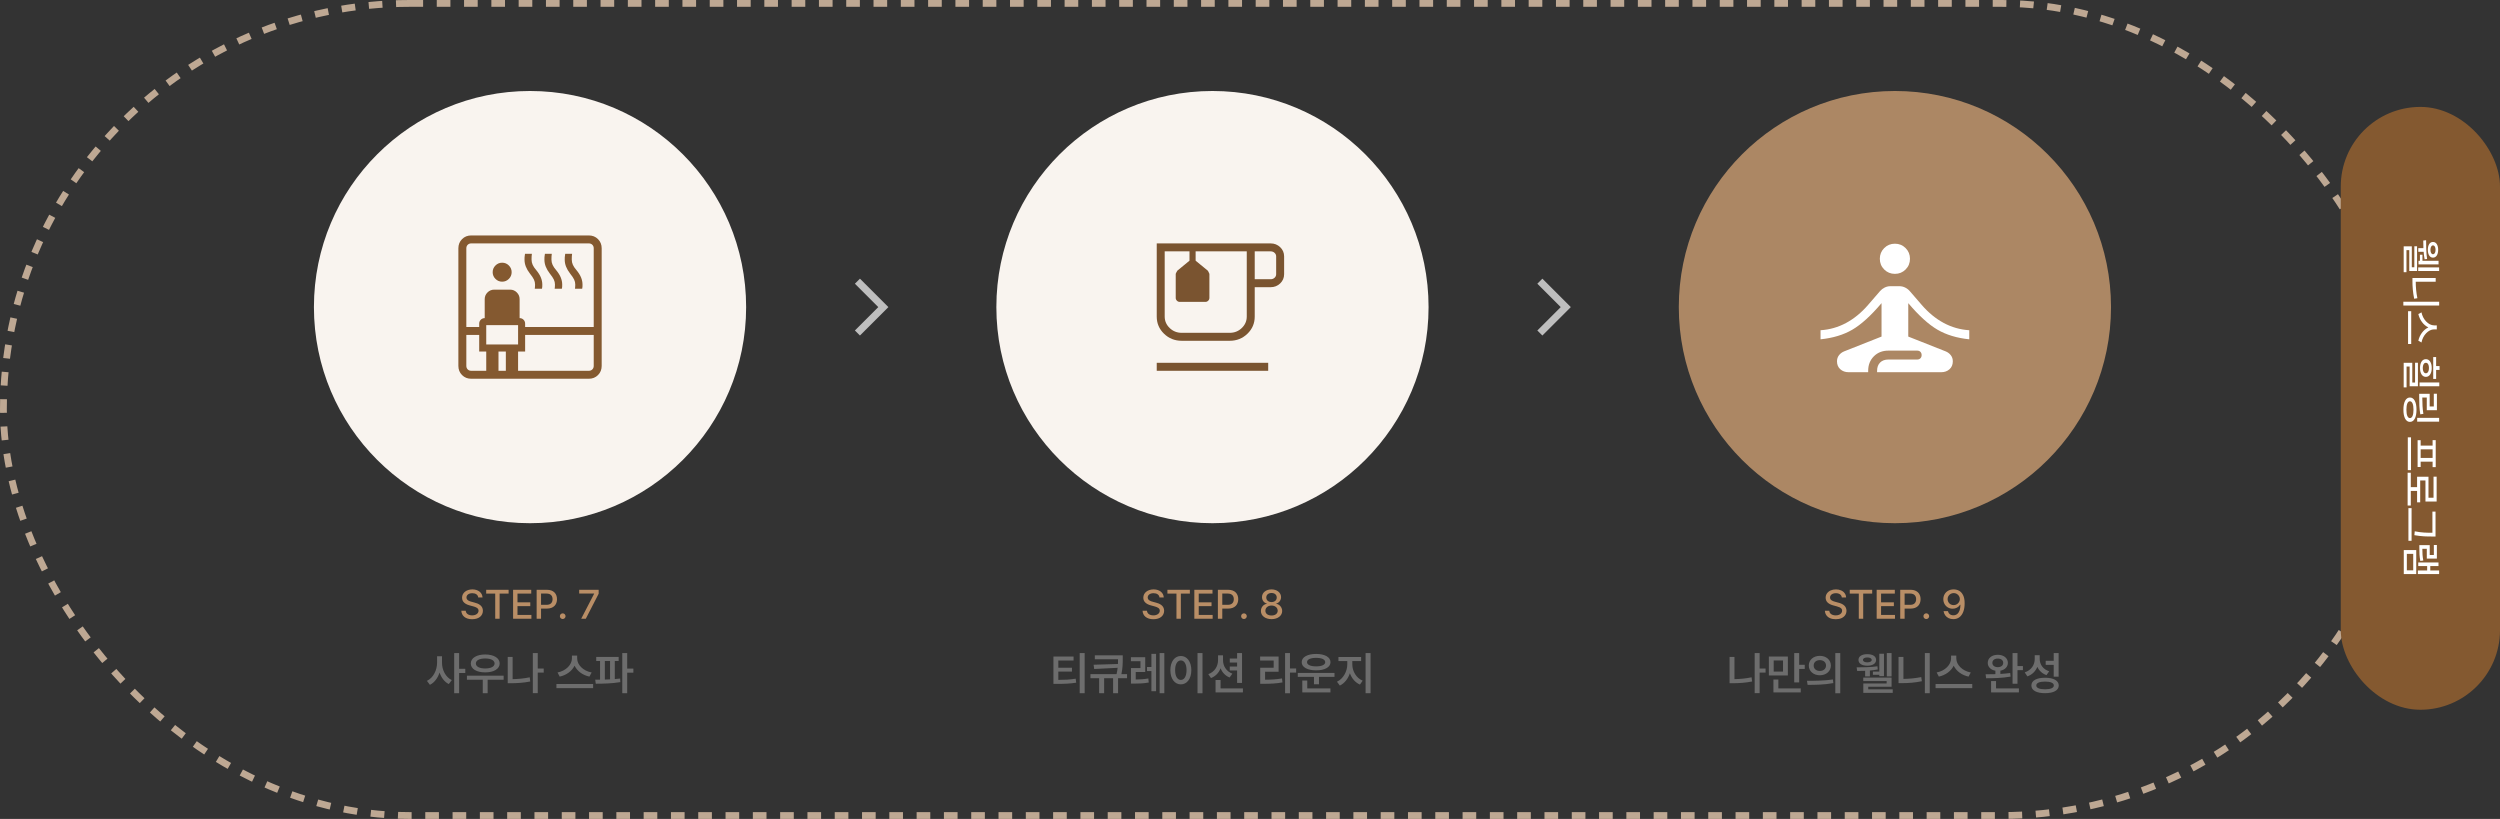 <svg width="1099" height="360" viewBox="0 0 1099 360" fill="none" xmlns="http://www.w3.org/2000/svg">
<rect x="0" y="0" width="1099" height="360" fill="#333333" stroke="none"/>
<circle cx="233" cy="135" r="95" fill="#F9F4EF"/>
<mask id="mask0_237_5205" style="mask-type:alpha" maskUnits="userSpaceOnUse" x="191" y="93" width="84" height="84">
<rect x="191" y="93" width="84" height="84" fill="#D9D9D9"/>
</mask>
<g mask="url(#mask0_237_5205)">
<path d="M207.154 166.5C205.543 166.5 204.198 165.96 203.119 164.881C202.04 163.802 201.5 162.457 201.5 160.846V109.154C201.5 107.543 202.04 106.198 203.119 105.119C204.198 104.04 205.543 103.5 207.154 103.5H258.846C260.457 103.5 261.802 104.04 262.881 105.119C263.96 106.198 264.5 107.543 264.5 109.154V160.846C264.5 162.457 263.96 163.802 262.881 164.881C261.802 165.96 260.457 166.5 258.846 166.5H207.154ZM205 147.25V160.846C205 161.474 205.202 161.99 205.606 162.394C206.01 162.798 206.526 163 207.154 163H213.75V154.519H210.654V147.25H205ZM205 143.75H210.654V142.269C210.654 141.592 210.888 141.018 211.357 140.55C211.826 140.081 212.399 139.846 213.077 139.846V131.5C213.077 130.356 213.486 129.374 214.305 128.555C215.124 127.736 216.106 127.327 217.25 127.327H224.25C225.394 127.327 226.376 127.736 227.195 128.555C228.014 129.374 228.423 130.356 228.423 131.5V139.846C229.101 139.846 229.674 140.081 230.143 140.55C230.612 141.018 230.846 141.592 230.846 142.269V143.75H261V109.154C261 108.526 260.798 108.01 260.394 107.606C259.99 107.202 259.474 107 258.846 107H207.154C206.526 107 206.01 107.202 205.606 107.606C205.202 108.01 205 108.526 205 109.154V143.75ZM213.75 151.423H227.75V142.942H213.75V151.423ZM220.75 123.827C219.606 123.827 218.624 123.417 217.805 122.599C216.986 121.78 216.577 120.798 216.577 119.654C216.577 118.51 216.986 117.528 217.805 116.709C218.624 115.89 219.606 115.481 220.75 115.481C221.894 115.481 222.876 115.89 223.695 116.709C224.514 117.528 224.923 118.51 224.923 119.654C224.923 120.798 224.514 121.78 223.695 122.599C222.876 123.417 221.894 123.827 220.75 123.827ZM219.135 163H222.365V154.519H219.135V163ZM227.75 163H258.846C259.474 163 259.99 162.798 260.394 162.394C260.798 161.99 261 161.474 261 160.846V147.25H230.846V154.519H227.75V163ZM235.087 126.923C235.113 126.748 235.142 126.493 235.171 126.159C235.2 125.825 235.214 125.476 235.214 125.113C235.214 124.336 235.05 123.6 234.72 122.905C234.39 122.209 233.794 121.321 232.933 120.239C232.147 119.221 231.558 118.213 231.166 117.217C230.773 116.221 230.577 115.207 230.577 114.175C230.577 113.798 230.584 113.429 230.597 113.068C230.611 112.707 230.676 112.21 230.792 111.577H233.821C233.749 111.994 233.707 112.401 233.693 112.799C233.68 113.196 233.673 113.654 233.673 114.175C233.673 114.951 233.838 115.702 234.168 116.426C234.498 117.151 235.006 117.908 235.692 118.698C236.653 119.847 237.344 120.945 237.765 121.993C238.187 123.041 238.398 124.08 238.398 125.113C238.398 125.485 238.391 125.808 238.378 126.082C238.364 126.355 238.322 126.636 238.25 126.923H235.087ZM243.837 126.923C243.863 126.748 243.892 126.493 243.921 126.159C243.95 125.825 243.964 125.476 243.964 125.113C243.964 124.336 243.8 123.6 243.47 122.905C243.14 122.209 242.544 121.321 241.683 120.239C240.897 119.221 240.308 118.213 239.916 117.217C239.523 116.221 239.327 115.207 239.327 114.175C239.327 113.798 239.334 113.429 239.347 113.068C239.361 112.707 239.426 112.21 239.542 111.577H242.571C242.499 111.994 242.457 112.401 242.443 112.799C242.43 113.196 242.423 113.654 242.423 114.175C242.423 114.951 242.588 115.702 242.918 116.426C243.248 117.151 243.756 117.908 244.442 118.698C245.403 119.847 246.094 120.945 246.515 121.993C246.937 123.041 247.148 124.08 247.148 125.113C247.148 125.485 247.141 125.808 247.128 126.082C247.114 126.355 247.072 126.636 247 126.923H243.837ZM252.762 126.923C252.788 126.703 252.817 126.437 252.846 126.125C252.875 125.814 252.889 125.476 252.889 125.113C252.889 124.336 252.725 123.6 252.395 122.905C252.065 122.209 251.469 121.321 250.608 120.239C249.822 119.221 249.233 118.213 248.841 117.217C248.448 116.221 248.252 115.207 248.252 114.175C248.252 113.798 248.259 113.429 248.272 113.068C248.286 112.707 248.351 112.21 248.467 111.577H251.496C251.424 111.994 251.382 112.401 251.368 112.799C251.355 113.196 251.348 113.654 251.348 114.175C251.348 114.951 251.513 115.702 251.843 116.426C252.173 117.151 252.681 117.908 253.367 118.698C254.328 119.847 255.019 120.945 255.44 121.993C255.862 123.041 256.073 124.08 256.073 125.113C256.073 125.485 256.066 125.808 256.053 126.082C256.039 126.355 255.997 126.636 255.925 126.923H252.762Z" fill="#845930"/>
</g>
<path d="M210.228 262.631C210.104 261.444 209.067 260.768 207.608 260.768C206.053 260.768 205.068 261.567 205.06 262.648C205.06 263.853 206.369 264.327 207.38 264.564L208.61 264.898C210.236 265.294 212.275 266.182 212.284 268.484C212.275 270.638 210.562 272.211 207.556 272.211C204.708 272.211 202.915 270.787 202.792 268.467H204.726C204.84 269.855 206.07 270.515 207.556 270.523C209.182 270.515 210.359 269.697 210.368 268.449C210.359 267.342 209.305 266.894 207.96 266.533L206.448 266.129C204.4 265.566 203.135 264.529 203.126 262.754C203.135 260.557 205.086 259.098 207.661 259.098C210.245 259.098 212.047 260.574 212.108 262.631H210.228ZM213.726 260.943V259.273H223.587V260.943H219.632V272H217.698V260.943H213.726ZM225.556 272V259.273H233.536V260.943H227.489V264.793H233.114V266.445H227.489V270.33H233.606V272H225.556ZM235.909 272V259.273H240.444C243.406 259.273 244.856 261.049 244.856 263.404C244.856 265.751 243.397 267.535 240.444 267.535H237.843V272H235.909ZM237.843 265.883H240.251C242.123 265.892 242.905 264.837 242.905 263.404C242.905 261.963 242.123 260.935 240.251 260.926H237.843V265.883ZM247.37 272.123C246.685 272.114 246.113 271.561 246.122 270.875C246.113 270.189 246.685 269.627 247.37 269.627C248.047 269.627 248.609 270.189 248.618 270.875C248.609 271.561 248.047 272.114 247.37 272.123ZM255.491 272L261.169 261.031V260.926H254.612V259.273H263.173V260.996L257.513 272H255.491Z" fill="#B98E66"/>
<path d="M194.309 291.32C194.289 294.475 195.871 297.658 198.605 298.977L197.277 300.715C195.363 299.748 193.986 297.883 193.234 295.637C192.463 298.039 191.018 300.031 188.996 301.047L187.668 299.309C190.51 297.961 192.131 294.582 192.141 291.32V288.508H194.309V291.32ZM199.66 304.738V287.082H201.828V293.996H204.543V295.852H201.828V304.738H199.66ZM221.398 297.023V298.82H214.367V304.738H212.219V298.82H205.266V297.023H221.398ZM206.965 291.672C206.955 289.25 209.533 287.717 213.293 287.707C217.053 287.717 219.65 289.25 219.66 291.672C219.65 294.064 217.053 295.588 213.293 295.578C209.533 295.588 206.955 294.064 206.965 291.672ZM209.191 291.672C209.182 293.049 210.803 293.859 213.293 293.859C215.793 293.859 217.414 293.049 217.414 291.672C217.414 290.285 215.793 289.465 213.293 289.465C210.803 289.465 209.182 290.285 209.191 291.672ZM239.016 293.898V295.676H236.398V304.699H234.23V287.082H236.398V293.898H239.016ZM223.195 300.344V288.801H225.344V298.547C227.697 298.508 230.197 298.303 232.863 297.746L233.098 299.582C230.119 300.178 227.297 300.334 224.68 300.344H223.195ZM253.723 289.504C253.723 292.229 256.389 294.973 260.09 295.617L259.113 297.434C256.154 296.818 253.732 295.021 252.58 292.648C251.418 295.002 248.996 296.809 246.047 297.434L245.09 295.617C248.732 294.953 251.408 292.219 251.418 289.504V288.195H253.723V289.504ZM244.602 302.492V300.695H260.734V302.492H244.602ZM271.965 288.801V290.578H270.266V298.518C271.066 298.459 271.857 298.391 272.609 298.293L272.707 299.855C269.064 300.49 264.963 300.559 261.906 300.559L261.652 298.781C262.316 298.781 263.029 298.771 263.781 298.771V290.578H262.102V288.801H271.965ZM265.891 298.732C266.643 298.713 267.404 298.684 268.176 298.645V290.578H265.891V298.732ZM273.547 304.738V287.082H275.715V293.918H278.43V295.695H275.715V304.738H273.547Z" fill="#6D6D6D"/>
<circle cx="533" cy="135" r="95" fill="#F9F4EF"/>
<mask id="mask1_237_5205" style="mask-type:alpha" maskUnits="userSpaceOnUse" x="491" y="93" width="84" height="84">
<rect x="491" y="93" width="84" height="84" fill="#D9D9D9"/>
</mask>
<g mask="url(#mask1_237_5205)">
<path d="M508.5 163V159.5H557.5V163H508.5ZM519.471 149.808C516.429 149.808 513.84 148.773 511.704 146.705C509.568 144.636 508.5 142.126 508.5 139.173V107H558.577C560.206 107 561.6 107.551 562.76 108.652C563.92 109.754 564.5 111.11 564.5 112.721V120.529C564.5 122.14 563.92 123.496 562.76 124.598C561.6 125.699 560.206 126.25 558.577 126.25H551.577V139.173C551.577 142.126 550.509 144.636 548.373 146.705C546.237 148.773 543.648 149.808 540.606 149.808H519.471ZM551.577 122.75H558.577C559.25 122.75 559.822 122.537 560.293 122.111C560.764 121.684 561 121.157 561 120.529V112.721C561 112.093 560.764 111.566 560.293 111.139C559.822 110.713 559.25 110.5 558.577 110.5H551.577V122.75ZM540.606 146.308C542.66 146.308 544.419 145.606 545.882 144.204C547.345 142.801 548.077 141.116 548.077 139.146V110.5H525.596V114.592L530.954 118.994C531.07 119.111 531.304 119.578 531.654 120.394V130.962C531.654 131.428 531.479 131.837 531.129 132.187C530.779 132.537 530.37 132.712 529.904 132.712H518.596C518.13 132.712 517.721 132.537 517.371 132.187C517.021 131.837 516.846 131.428 516.846 130.962V120.394C516.846 120.278 517.08 119.811 517.546 118.994L522.904 114.592V110.5H512V139.146C512 141.116 512.732 142.801 514.195 144.204C515.658 145.606 517.417 146.308 519.471 146.308H540.606Z" fill="#7A5430"/>
</g>
<path d="M509.7 262.631C509.577 261.444 508.54 260.768 507.081 260.768C505.525 260.768 504.541 261.567 504.532 262.648C504.532 263.853 505.842 264.327 506.853 264.564L508.083 264.898C509.709 265.294 511.748 266.182 511.757 268.484C511.748 270.638 510.034 272.211 507.028 272.211C504.181 272.211 502.388 270.787 502.265 268.467H504.198C504.312 269.855 505.543 270.515 507.028 270.523C508.654 270.515 509.832 269.697 509.841 268.449C509.832 267.342 508.777 266.894 507.433 266.533L505.921 266.129C503.873 265.566 502.607 264.529 502.599 262.754C502.607 260.557 504.559 259.098 507.134 259.098C509.718 259.098 511.52 260.574 511.581 262.631H509.7ZM513.198 260.943V259.273H523.06V260.943H519.104V272H517.171V260.943H513.198ZM525.028 272V259.273H533.009V260.943H526.962V264.793H532.587V266.445H526.962V270.33H533.079V272H525.028ZM535.382 272V259.273H539.917C542.879 259.273 544.329 261.049 544.329 263.404C544.329 265.751 542.87 267.535 539.917 267.535H537.315V272H535.382ZM537.315 265.883H539.724C541.596 265.892 542.378 264.837 542.378 263.404C542.378 261.963 541.596 260.935 539.724 260.926H537.315V265.883ZM546.843 272.123C546.157 272.114 545.586 271.561 545.595 270.875C545.586 270.189 546.157 269.627 546.843 269.627C547.52 269.627 548.082 270.189 548.091 270.875C548.082 271.561 547.52 272.114 546.843 272.123ZM558.972 272.176C556.203 272.176 554.278 270.682 554.296 268.607C554.278 266.973 555.447 265.637 556.95 265.408V265.338C555.641 265.039 554.771 263.879 554.771 262.49C554.771 260.53 556.537 259.098 558.972 259.098C561.371 259.098 563.146 260.53 563.155 262.49C563.146 263.879 562.259 265.039 560.976 265.338V265.408C562.461 265.637 563.639 266.973 563.647 268.607C563.639 270.682 561.696 272.176 558.972 272.176ZM556.265 268.467C556.238 269.715 557.293 270.576 558.972 270.576C560.624 270.576 561.679 269.715 561.679 268.467C561.679 267.157 560.536 266.199 558.972 266.199C557.39 266.199 556.238 267.157 556.265 268.467ZM556.651 262.666C556.66 263.853 557.609 264.679 558.972 264.67C560.299 264.679 561.266 263.861 561.257 262.666C561.266 261.479 560.334 260.671 558.972 260.68C557.574 260.671 556.66 261.479 556.651 262.666Z" fill="#B98E66"/>
<path d="M471.936 288.605V290.383H465.236V293.527H471.232V295.246H465.236V298.879C468.127 298.869 470.334 298.762 472.873 298.352L473.088 300.109C470.305 300.549 467.824 300.637 464.572 300.637H463.088V288.605H471.936ZM474.631 304.738V287.082H476.818V304.738H474.631ZM493.557 288.078V289.66C493.557 291.516 493.557 293.518 492.971 296.359H495.451V298.137H491.506V304.719H489.318V298.137H485.373V304.719H483.186V298.137H479.357V296.359H490.832C491.066 295.334 491.223 294.416 491.311 293.566L481.018 294.094L480.744 292.219L491.447 291.887C491.477 291.154 491.486 290.471 491.486 289.816H481.291V288.078H493.557ZM503.439 288.918V295.402H499.26V298.713C501.076 298.693 502.805 298.615 504.807 298.254L504.982 300.031C502.609 300.471 500.617 300.51 498.4 300.52H497.17V293.684H501.35V290.656H497.15V288.918H503.439ZM504.221 294.992V293.215H506.154V287.453H508.205V303.84H506.154V294.992H504.221ZM509.768 304.738V287.082H511.838V304.738H509.768ZM528.615 287.082V304.758H526.428V287.082H528.615ZM514.494 294.602C514.484 290.793 516.428 288.371 519.104 288.371C521.75 288.371 523.703 290.793 523.713 294.602C523.703 298.439 521.75 300.852 519.104 300.852C516.428 300.852 514.484 298.439 514.494 294.602ZM516.584 294.602C516.584 297.316 517.609 298.889 519.104 298.898C520.588 298.889 521.604 297.316 521.604 294.602C521.604 291.906 520.588 290.324 519.104 290.324C517.609 290.324 516.584 291.906 516.584 294.602ZM537.639 290.207C537.629 292.697 539.025 295.119 541.74 296.145L540.529 297.824C538.645 297.082 537.297 295.607 536.564 293.781C535.803 295.744 534.377 297.297 532.346 298.078L531.174 296.359C533.986 295.344 535.441 292.854 535.451 290.207V288.098H537.639V290.207ZM534.357 304.387V298.918H536.564V302.629H546.389V304.387H534.357ZM540.607 294.738V293H543.83V291.262H540.607V289.504H543.83V287.102H545.998V300.207H543.83V294.738H540.607ZM567.072 287.082V293.859H569.787V295.676H567.072V304.758H564.924V287.082H567.072ZM553.947 290.383V288.625H562.072V295.285H556.135V298.801C558.938 298.781 561.115 298.664 563.576 298.234L563.771 299.992C561.047 300.48 558.645 300.598 555.432 300.598H553.986V293.547H559.904V290.383H553.947ZM586.643 295.812V297.551H579.826V300.793H577.619V297.551H570.51V295.812H586.643ZM572.229 291.086C572.219 288.869 574.758 287.473 578.557 287.473C582.375 287.473 584.885 288.869 584.885 291.086C584.885 293.312 582.375 294.689 578.557 294.68C574.758 294.689 572.219 293.312 572.229 291.086ZM572.482 304.387V299.152H574.67V302.609H584.865V304.387H572.482ZM574.572 291.086C574.553 292.258 576.135 292.941 578.557 292.941C580.998 292.941 582.57 292.258 582.561 291.086C582.57 289.875 580.998 289.191 578.557 289.191C576.135 289.191 574.553 289.875 574.572 291.086ZM594.475 292.102C594.475 294.992 596.174 298.039 599.025 299.23L597.834 300.949C595.744 300.041 594.221 298.195 593.41 295.949C592.6 298.371 591.047 300.402 588.986 301.379L587.736 299.68C590.52 298.391 592.258 295.1 592.268 292.102V290.617H588.381V288.82H598.342V290.617H594.475V292.102ZM600.314 304.738V287.082H602.502V304.738H600.314Z" fill="#6D6D6D"/>
<circle cx="833" cy="135" r="95" fill="#AC8764"/>
<mask id="mask2_237_5205" style="mask-type:alpha" maskUnits="userSpaceOnUse" x="786" y="88" width="94" height="94">
<rect x="786" y="88" width="94" height="94" fill="#D9D9D9"/>
</mask>
<g mask="url(#mask2_237_5205)">
<path d="M812.633 163.622C811.177 163.622 809.965 163.188 808.995 162.319C808.026 161.451 807.542 160.288 807.542 158.832C807.542 157.813 807.833 156.925 808.416 156.169C808.998 155.414 809.741 154.85 810.645 154.478L827.125 147.956V133.268C822.445 138.787 818.161 142.677 814.272 144.939C810.383 147.201 805.729 148.608 800.311 149.161V145.169C804.298 144.918 808.04 143.853 811.538 141.975C815.035 140.097 818.252 137.461 821.19 134.066L826.477 127.95C827.06 127.288 827.748 126.765 828.541 126.384C829.334 126.002 830.168 125.811 831.042 125.811H834.958C835.832 125.811 836.666 126.002 837.459 126.384C838.252 126.765 838.94 127.288 839.523 127.95L844.81 134.066C847.748 137.461 850.965 140.097 854.463 141.975C857.96 143.853 861.702 144.918 865.689 145.169V149.161C860.271 148.608 855.618 147.201 851.729 144.939C847.839 142.677 843.555 138.787 838.875 133.268V147.956L855.355 154.478C856.259 154.85 857.002 155.414 857.585 156.169C858.167 156.925 858.458 157.813 858.458 158.832C858.458 160.288 857.974 161.451 857.005 162.319C856.036 163.188 854.823 163.622 853.367 163.622H825.167V163.02C825.167 161.473 825.609 160.258 826.492 159.374C827.376 158.49 828.591 158.049 830.138 158.049H842.792C843.379 158.049 843.853 157.869 844.212 157.51C844.571 157.151 844.75 156.678 844.75 156.09C844.75 155.503 844.571 155.03 844.212 154.67C843.853 154.311 843.379 154.132 842.792 154.132H830.138C827.547 154.132 825.418 154.965 823.751 156.633C822.084 158.3 821.25 160.429 821.25 163.02V163.622H812.633ZM833 120.388C831.147 120.388 829.579 119.747 828.296 118.464C827.013 117.181 826.372 115.613 826.372 113.76C826.372 111.907 827.013 110.339 828.296 109.056C829.579 107.773 831.147 107.132 833 107.132C834.853 107.132 836.421 107.773 837.704 109.056C838.987 110.339 839.628 111.907 839.628 113.76C839.628 115.613 838.987 117.181 837.704 118.464C836.421 119.747 834.853 120.388 833 120.388Z" fill="white"/>
</g>
<path d="M809.656 262.631C809.598 262.045 809.331 261.588 808.856 261.26C808.382 260.932 807.775 260.768 807.037 260.768C806.527 260.768 806.079 260.85 805.692 261.014C805.312 261.172 805.016 261.395 804.805 261.682C804.594 261.969 804.488 262.291 804.488 262.648C804.488 263.188 804.711 263.604 805.156 263.896C805.602 264.189 806.152 264.412 806.809 264.564L808.039 264.898C810.482 265.49 811.707 266.686 811.713 268.484C811.707 269.205 811.517 269.847 811.142 270.409C810.772 270.972 810.23 271.414 809.516 271.736C808.807 272.053 807.963 272.211 806.984 272.211C806.041 272.211 805.218 272.062 804.515 271.763C803.817 271.458 803.27 271.024 802.871 270.462C802.479 269.899 802.262 269.234 802.221 268.467H804.154C804.207 269.135 804.494 269.645 805.016 269.996C805.543 270.342 806.199 270.518 806.984 270.523C807.523 270.523 808.004 270.438 808.426 270.269C808.854 270.093 809.188 269.85 809.428 269.539C809.674 269.223 809.797 268.859 809.797 268.449C809.797 268.098 809.694 267.802 809.489 267.562C809.284 267.321 809.009 267.125 808.663 266.973C808.323 266.814 807.898 266.668 807.389 266.533L805.877 266.129C804.811 265.836 803.99 265.414 803.416 264.863C802.848 264.312 802.561 263.609 802.555 262.754C802.555 262.033 802.751 261.397 803.144 260.847C803.542 260.29 804.084 259.859 804.77 259.555C805.461 259.25 806.234 259.098 807.09 259.098C807.939 259.098 808.698 259.25 809.366 259.555C810.034 259.854 810.559 260.272 810.939 260.812C811.32 261.345 811.52 261.951 811.537 262.631H809.656ZM813.154 259.273H823.016V260.943H819.061V272H817.127V260.943H813.154V259.273ZM824.984 259.273H832.965V260.943H826.918V264.793H832.543V266.445H826.918V270.33H833.035V272H824.984V259.273ZM835.338 259.273H839.873C840.834 259.273 841.643 259.452 842.299 259.81C842.961 260.161 843.456 260.647 843.784 261.269C844.118 261.89 844.285 262.602 844.285 263.404C844.285 264.201 844.118 264.913 843.784 265.54C843.456 266.161 842.961 266.65 842.299 267.008C841.637 267.359 840.828 267.535 839.873 267.535H837.271V272H835.338V259.273ZM839.68 265.883C840.576 265.889 841.241 265.666 841.675 265.215C842.114 264.764 842.334 264.16 842.334 263.404C842.334 262.643 842.114 262.042 841.675 261.603C841.241 261.157 840.576 260.932 839.68 260.926H837.271V265.883H839.68ZM846.799 272.123C846.576 272.123 846.368 272.067 846.175 271.956C845.987 271.845 845.835 271.695 845.718 271.508C845.606 271.32 845.551 271.115 845.551 270.893C845.551 270.664 845.606 270.453 845.718 270.26C845.829 270.066 845.979 269.914 846.166 269.803C846.359 269.686 846.57 269.627 846.799 269.627C847.021 269.627 847.227 269.683 847.414 269.794C847.607 269.905 847.76 270.058 847.871 270.251C847.988 270.444 848.047 270.652 848.047 270.875C848.047 271.098 847.988 271.306 847.871 271.499C847.76 271.687 847.607 271.839 847.414 271.956C847.227 272.067 847.021 272.123 846.799 272.123ZM858.822 259.098C859.678 259.098 860.466 259.291 861.187 259.678C861.913 260.059 862.505 260.703 862.962 261.611C863.425 262.514 863.656 263.703 863.656 265.18C863.656 266.65 863.454 267.91 863.05 268.959C862.646 270.008 862.068 270.808 861.318 271.358C860.574 271.903 859.695 272.176 858.682 272.176C857.914 272.176 857.223 272.029 856.607 271.736C855.998 271.438 855.5 271.021 855.113 270.488C854.732 269.955 854.492 269.346 854.393 268.66H856.309C856.443 269.211 856.716 269.653 857.126 269.987C857.536 270.315 858.055 270.482 858.682 270.488C859.332 270.488 859.889 270.307 860.352 269.943C860.82 269.574 861.178 269.044 861.424 268.353C861.676 267.661 861.805 266.832 861.811 265.865H861.652C861.307 266.404 860.847 266.826 860.272 267.131C859.704 267.436 859.08 267.588 858.4 267.588C857.645 267.588 856.953 267.409 856.326 267.052C855.699 266.688 855.201 266.19 854.832 265.558C854.469 264.919 854.287 264.201 854.287 263.404C854.287 262.602 854.475 261.872 854.85 261.216C855.225 260.56 855.755 260.044 856.44 259.669C857.132 259.288 857.926 259.098 858.822 259.098ZM856.168 263.352C856.168 263.838 856.282 264.286 856.511 264.696C856.739 265.101 857.053 265.42 857.451 265.654C857.855 265.889 858.312 266.006 858.822 266.006C859.32 266.006 859.777 265.886 860.193 265.646C860.615 265.399 860.946 265.071 861.187 264.661C861.427 264.251 861.547 263.814 861.547 263.352C861.547 262.895 861.43 262.464 861.195 262.06C860.961 261.649 860.639 261.324 860.229 261.084C859.818 260.838 859.361 260.715 858.857 260.715C858.359 260.715 857.905 260.835 857.495 261.075C857.085 261.31 856.76 261.629 856.52 262.033C856.285 262.432 856.168 262.871 856.168 263.352Z" fill="#B98E66"/>
<path d="M776.145 293.898V295.676H773.527V304.699H771.359V287.082H773.527V293.898H776.145ZM760.324 300.344V288.801H762.473V298.547C764.826 298.508 767.326 298.303 769.992 297.746L770.227 299.582C767.248 300.178 764.426 300.334 761.809 300.344H760.324ZM785.949 288.605V296.945H777.59V288.605H785.949ZM779.602 304.387V298.723H781.77V302.629H791.613V304.387H779.602ZM779.719 295.227H783.82V290.344H779.719V295.227ZM788.742 299.973V287.082H790.91V292.258H793.371V294.074H790.91V299.973H788.742ZM799.992 288.312C802.795 288.303 804.836 290.07 804.855 292.57C804.836 295.08 802.795 296.838 799.992 296.848C797.219 296.838 795.139 295.08 795.148 292.57C795.139 290.07 797.219 288.303 799.992 288.312ZM794.348 299.289C797.531 299.289 801.936 299.25 805.754 298.703L805.93 300.285C801.975 301.037 797.736 301.066 794.621 301.066L794.348 299.289ZM797.297 292.57C797.287 294.045 798.449 294.953 799.992 294.953C801.555 294.953 802.717 294.045 802.727 292.57C802.717 291.105 801.564 290.188 799.992 290.188C798.449 290.188 797.287 291.105 797.297 292.57ZM806.809 304.758V287.082H808.977V304.758H806.809ZM831.535 287.102V297.355H829.445V287.102H831.535ZM816.184 293.371C818.547 293.381 822.414 293.332 825.324 292.902L825.461 294.289C824.377 294.514 823.186 294.67 822.004 294.768V297.336H819.914V294.895C818.605 294.943 817.375 294.953 816.398 294.953L816.184 293.371ZM816.984 290.109C816.984 288.508 818.498 287.57 820.871 287.57C823.225 287.57 824.738 288.508 824.738 290.109C824.738 291.691 823.225 292.648 820.871 292.648C818.498 292.648 816.984 291.691 816.984 290.109ZM818.957 290.109C818.967 290.764 819.709 291.164 820.871 291.164C822.043 291.164 822.795 290.764 822.805 290.109C822.795 289.426 822.043 289.016 820.871 289.016C819.709 289.016 818.967 289.426 818.957 290.109ZM819.094 299.406V297.883H831.535V301.887H821.281V303.039H832.043V304.582H819.113V300.461H829.367V299.406H819.094ZM823.332 296.633V295.227H826.145V287.375H828.195V297.238H826.145V296.633H823.332ZM848.312 287.082V304.738H846.164V287.082H848.312ZM834.602 300.305V288.801H836.75V298.449C839.221 298.41 841.857 298.195 844.582 297.648L844.855 299.465C841.75 300.109 838.869 300.314 836.125 300.305H834.602ZM859.992 289.504C859.992 292.229 862.658 294.973 866.359 295.617L865.383 297.434C862.424 296.818 860.002 295.021 858.85 292.648C857.688 295.002 855.266 296.809 852.316 297.434L851.359 295.617C855.002 294.953 857.678 292.219 857.688 289.504V288.195H859.992V289.504ZM850.871 302.492V300.695H867.004V302.492H850.871ZM878.234 287.844C880.812 287.844 882.648 289.279 882.668 291.398C882.648 293.156 881.33 294.475 879.367 294.836V296.262C880.842 296.174 882.316 296.047 883.684 295.852L883.859 297.434C880.188 298.088 876.086 298.166 873.098 298.156L872.863 296.418C874.133 296.418 875.617 296.408 877.18 296.359V294.846C875.158 294.504 873.811 293.186 873.82 291.398C873.811 289.279 875.646 287.844 878.234 287.844ZM875.285 304.367V299.387H877.453V302.609H887.512V304.367H875.285ZM875.852 291.398C875.832 292.561 876.828 293.283 878.234 293.293C879.65 293.283 880.607 292.561 880.617 291.398C880.607 290.207 879.65 289.504 878.234 289.504C876.828 289.504 875.832 290.207 875.852 291.398ZM884.719 300.578V287.102H886.887V292.805H889.27V294.602H886.887V300.578H884.719ZM896.652 289.621C896.643 292.023 898.049 294.221 900.812 295.09L899.641 296.789C897.717 296.105 896.369 294.816 895.617 293.146C894.836 295.07 893.361 296.584 891.223 297.336L890.07 295.578C892.99 294.621 894.455 292.268 894.465 289.719V288.039H896.652V289.621ZM893 301.34C892.98 299.191 895.275 297.932 898.996 297.941C902.736 297.932 905.021 299.191 905.031 301.34C905.021 303.488 902.736 304.719 898.996 304.719C895.275 304.719 892.98 303.488 893 301.34ZM895.148 301.34C895.139 302.414 896.545 303.01 898.996 303.02C901.467 303.01 902.863 302.414 902.863 301.34C902.863 300.227 901.467 299.631 898.996 299.621C896.545 299.631 895.139 300.227 895.148 301.34ZM899.289 292.277V290.5H902.805V287.082H904.973V297.473H902.805V292.277H899.289Z" fill="#6D6D6D"/>
<mask id="mask3_237_5205" style="mask-type:alpha" maskUnits="userSpaceOnUse" x="368" y="120" width="30" height="30">
<rect x="368" y="120" width="30" height="30" fill="#D9D9D9"/>
</mask>
<g mask="url(#mask3_237_5205)">
<path d="M378.031 147.5L375.812 145.281L386.094 135L375.812 124.719L378.031 122.5L390.531 135L378.031 147.5Z" fill="#BEBEBE"/>
</g>
<mask id="mask4_237_5205" style="mask-type:alpha" maskUnits="userSpaceOnUse" x="668" y="120" width="30" height="30">
<rect x="668" y="120" width="30" height="30" fill="#D9D9D9"/>
</mask>
<g mask="url(#mask4_237_5205)">
<path d="M678.031 147.5L675.812 145.281L686.094 135L675.812 124.719L678.031 122.5L690.531 135L678.031 147.5Z" fill="#BEBEBE"/>
</g>
<rect x="1.5" y="1.5" width="1057" height="357" rx="178.5" stroke="#BEA893" stroke-width="3" stroke-dasharray="6 6"/>
<rect x="1029" y="47" width="70" height="265" rx="35" fill="#845930"/>
<path d="M1072.24 119.146L1063.04 119.146L1063.04 117.546L1072.24 117.546L1072.24 119.146ZM1066.51 105.593C1066.51 107.729 1066.54 111.235 1066.95 113.854L1065.86 113.978C1065.65 112.94 1065.51 111.815 1065.43 110.69L1063.08 110.69L1063.08 109.073L1065.33 109.073C1065.27 107.834 1065.26 106.674 1065.26 105.751L1066.51 105.593ZM1069.53 106.366C1070.96 106.357 1071.81 107.72 1071.82 109.812C1071.81 111.903 1070.96 113.266 1069.53 113.257C1068.13 113.266 1067.27 111.903 1067.28 109.812C1067.27 107.72 1068.13 106.357 1069.53 106.366ZM1069.53 107.878C1068.87 107.878 1068.43 108.643 1068.42 109.812C1068.43 110.998 1068.87 111.763 1069.53 111.763C1070.23 111.763 1070.67 110.998 1070.67 109.812C1070.67 108.643 1070.23 107.878 1069.53 107.878ZM1061.34 108.247L1062.54 108.247L1062.54 119.146L1059.11 119.146L1059.11 109.952L1057.88 109.952L1057.88 119.655L1056.66 119.655L1056.66 108.282L1060.23 108.282L1060.23 117.493L1061.34 117.493L1061.34 108.247ZM1063.8 111.991L1064.91 111.991L1064.91 114.646L1071.99 114.646L1071.99 116.228L1063.17 116.228L1063.17 114.646L1063.8 114.646L1063.8 111.991ZM1072.26 134.315L1056.51 134.315L1056.51 132.646L1072.26 132.646L1072.26 134.315ZM1060.51 122.204L1070.73 122.204L1070.73 123.856L1061.96 123.856C1061.96 126.159 1062.17 128.576 1062.68 131.099L1061.27 131.327C1060.7 128.541 1060.5 126.01 1060.51 123.522L1060.51 122.204ZM1070.02 144.792C1067.46 144.792 1065.03 147.525 1064.49 150.558L1063.1 149.784C1063.64 147.262 1065.29 144.95 1067.51 143.931C1065.3 142.894 1063.66 140.582 1063.1 138.06L1064.49 137.321C1065.05 140.31 1067.46 143.025 1070.02 143.034L1071.22 143.034L1071.22 144.792L1070.02 144.792ZM1058.58 136.794L1059.97 136.794L1059.97 151.208L1058.58 151.208L1058.58 136.794ZM1072.31 169.788L1063.64 169.788L1063.64 168.136L1072.31 168.136L1072.31 169.788ZM1069.64 156.956L1070.92 156.956L1070.92 160.929L1072.43 160.929L1072.43 162.616L1070.92 162.616L1070.92 166.589L1069.64 166.589L1069.64 156.956ZM1066.42 157.888C1067.98 157.879 1069 159.408 1068.99 161.772C1069 164.154 1067.98 165.675 1066.42 165.675C1064.81 165.675 1063.84 164.154 1063.84 161.772C1063.84 159.408 1064.81 157.879 1066.42 157.888ZM1061.66 159.452L1062.92 159.452L1062.92 169.788L1059.27 169.788L1059.27 161.122L1057.93 161.122L1057.93 170.298L1056.66 170.298L1056.66 159.487L1060.44 159.487L1060.44 168.153L1061.66 168.153L1061.66 159.452ZM1066.42 159.487C1065.57 159.47 1065.05 160.375 1065.05 161.772C1065.05 163.179 1065.57 164.075 1066.42 164.093C1067.25 164.075 1067.79 163.179 1067.77 161.772C1067.79 160.375 1067.25 159.47 1066.42 159.487ZM1072.24 185.362L1062.59 185.362L1062.59 183.692L1072.24 183.692L1072.24 185.362ZM1069.9 173.093L1071.27 173.093L1071.27 180.335L1066.81 180.335L1066.81 174.763L1064.84 174.763C1064.86 177.522 1064.94 179.535 1065.31 181.935L1063.96 182.146C1063.54 179.57 1063.47 177.426 1063.47 174.446L1063.47 173.128L1068.09 173.128L1068.09 178.683L1069.9 178.683L1069.9 173.093ZM1059.41 174.745C1061.24 174.745 1062.3 176.767 1062.29 180.106C1062.3 183.437 1061.24 185.468 1059.41 185.468C1057.59 185.468 1056.53 183.437 1056.54 180.106C1056.53 176.767 1057.59 174.745 1059.41 174.745ZM1059.41 176.397C1058.41 176.406 1057.85 177.769 1057.86 180.106C1057.85 182.436 1058.41 183.798 1059.41 183.798C1060.41 183.798 1060.98 182.436 1060.97 180.106C1060.98 177.769 1060.41 176.406 1059.41 176.397ZM1059.88 206.667L1058.47 206.667L1058.47 192.253L1059.88 192.253L1059.88 206.667ZM1069.37 193.483L1070.74 193.483L1070.74 205.349L1069.37 205.349L1069.37 202.94L1064.12 202.94L1064.12 205.296L1062.78 205.296L1062.78 193.519L1064.12 193.519L1064.12 195.874L1069.37 195.874L1069.37 193.483ZM1064.12 197.526L1064.12 201.306L1069.37 201.306L1069.37 197.526L1064.12 197.526ZM1059.79 222.224L1058.39 222.224L1058.39 207.81L1059.79 207.81L1059.79 214.155L1062.55 214.155L1062.55 209.567L1067.56 209.567L1067.56 218.813L1069.78 218.813L1069.78 209.532L1071.15 209.532L1071.15 220.466L1066.23 220.466L1066.23 211.22L1063.92 211.22L1063.92 220.835L1062.55 220.835L1062.55 215.808L1059.79 215.808L1059.79 222.224ZM1070.66 235.847L1068.97 235.847C1066.93 235.847 1064.72 235.847 1061.36 235.267L1061.52 233.562C1064.67 234.194 1066.98 234.194 1068.97 234.194L1069.29 234.194L1069.29 224.913L1070.66 224.913L1070.66 235.847ZM1058.74 223.366L1060.13 223.366L1060.13 237.728L1058.74 237.728L1058.74 223.366ZM1072.24 252.353L1062.89 252.353L1062.89 250.771L1066.98 250.771L1066.98 248.837L1063.06 248.837L1063.06 247.272L1071.96 247.272L1071.96 248.837L1068.35 248.837L1068.35 250.771L1072.24 250.771L1072.24 252.353ZM1069.92 239.591L1071.25 239.591L1071.25 245.567L1066.82 245.567L1066.82 241.243L1064.86 241.243C1064.86 243.194 1064.95 244.68 1065.29 246.411L1063.96 246.587C1063.59 244.601 1063.54 242.966 1063.54 240.663L1063.54 239.626L1068.11 239.626L1068.11 243.968L1069.92 243.968L1069.92 239.591ZM1056.7 241.823L1062.18 241.823L1062.18 252.353L1056.7 252.353L1056.7 241.823ZM1058.05 243.493L1058.05 250.718L1060.85 250.718L1060.85 243.493L1058.05 243.493Z" fill="white"/>
</svg>
